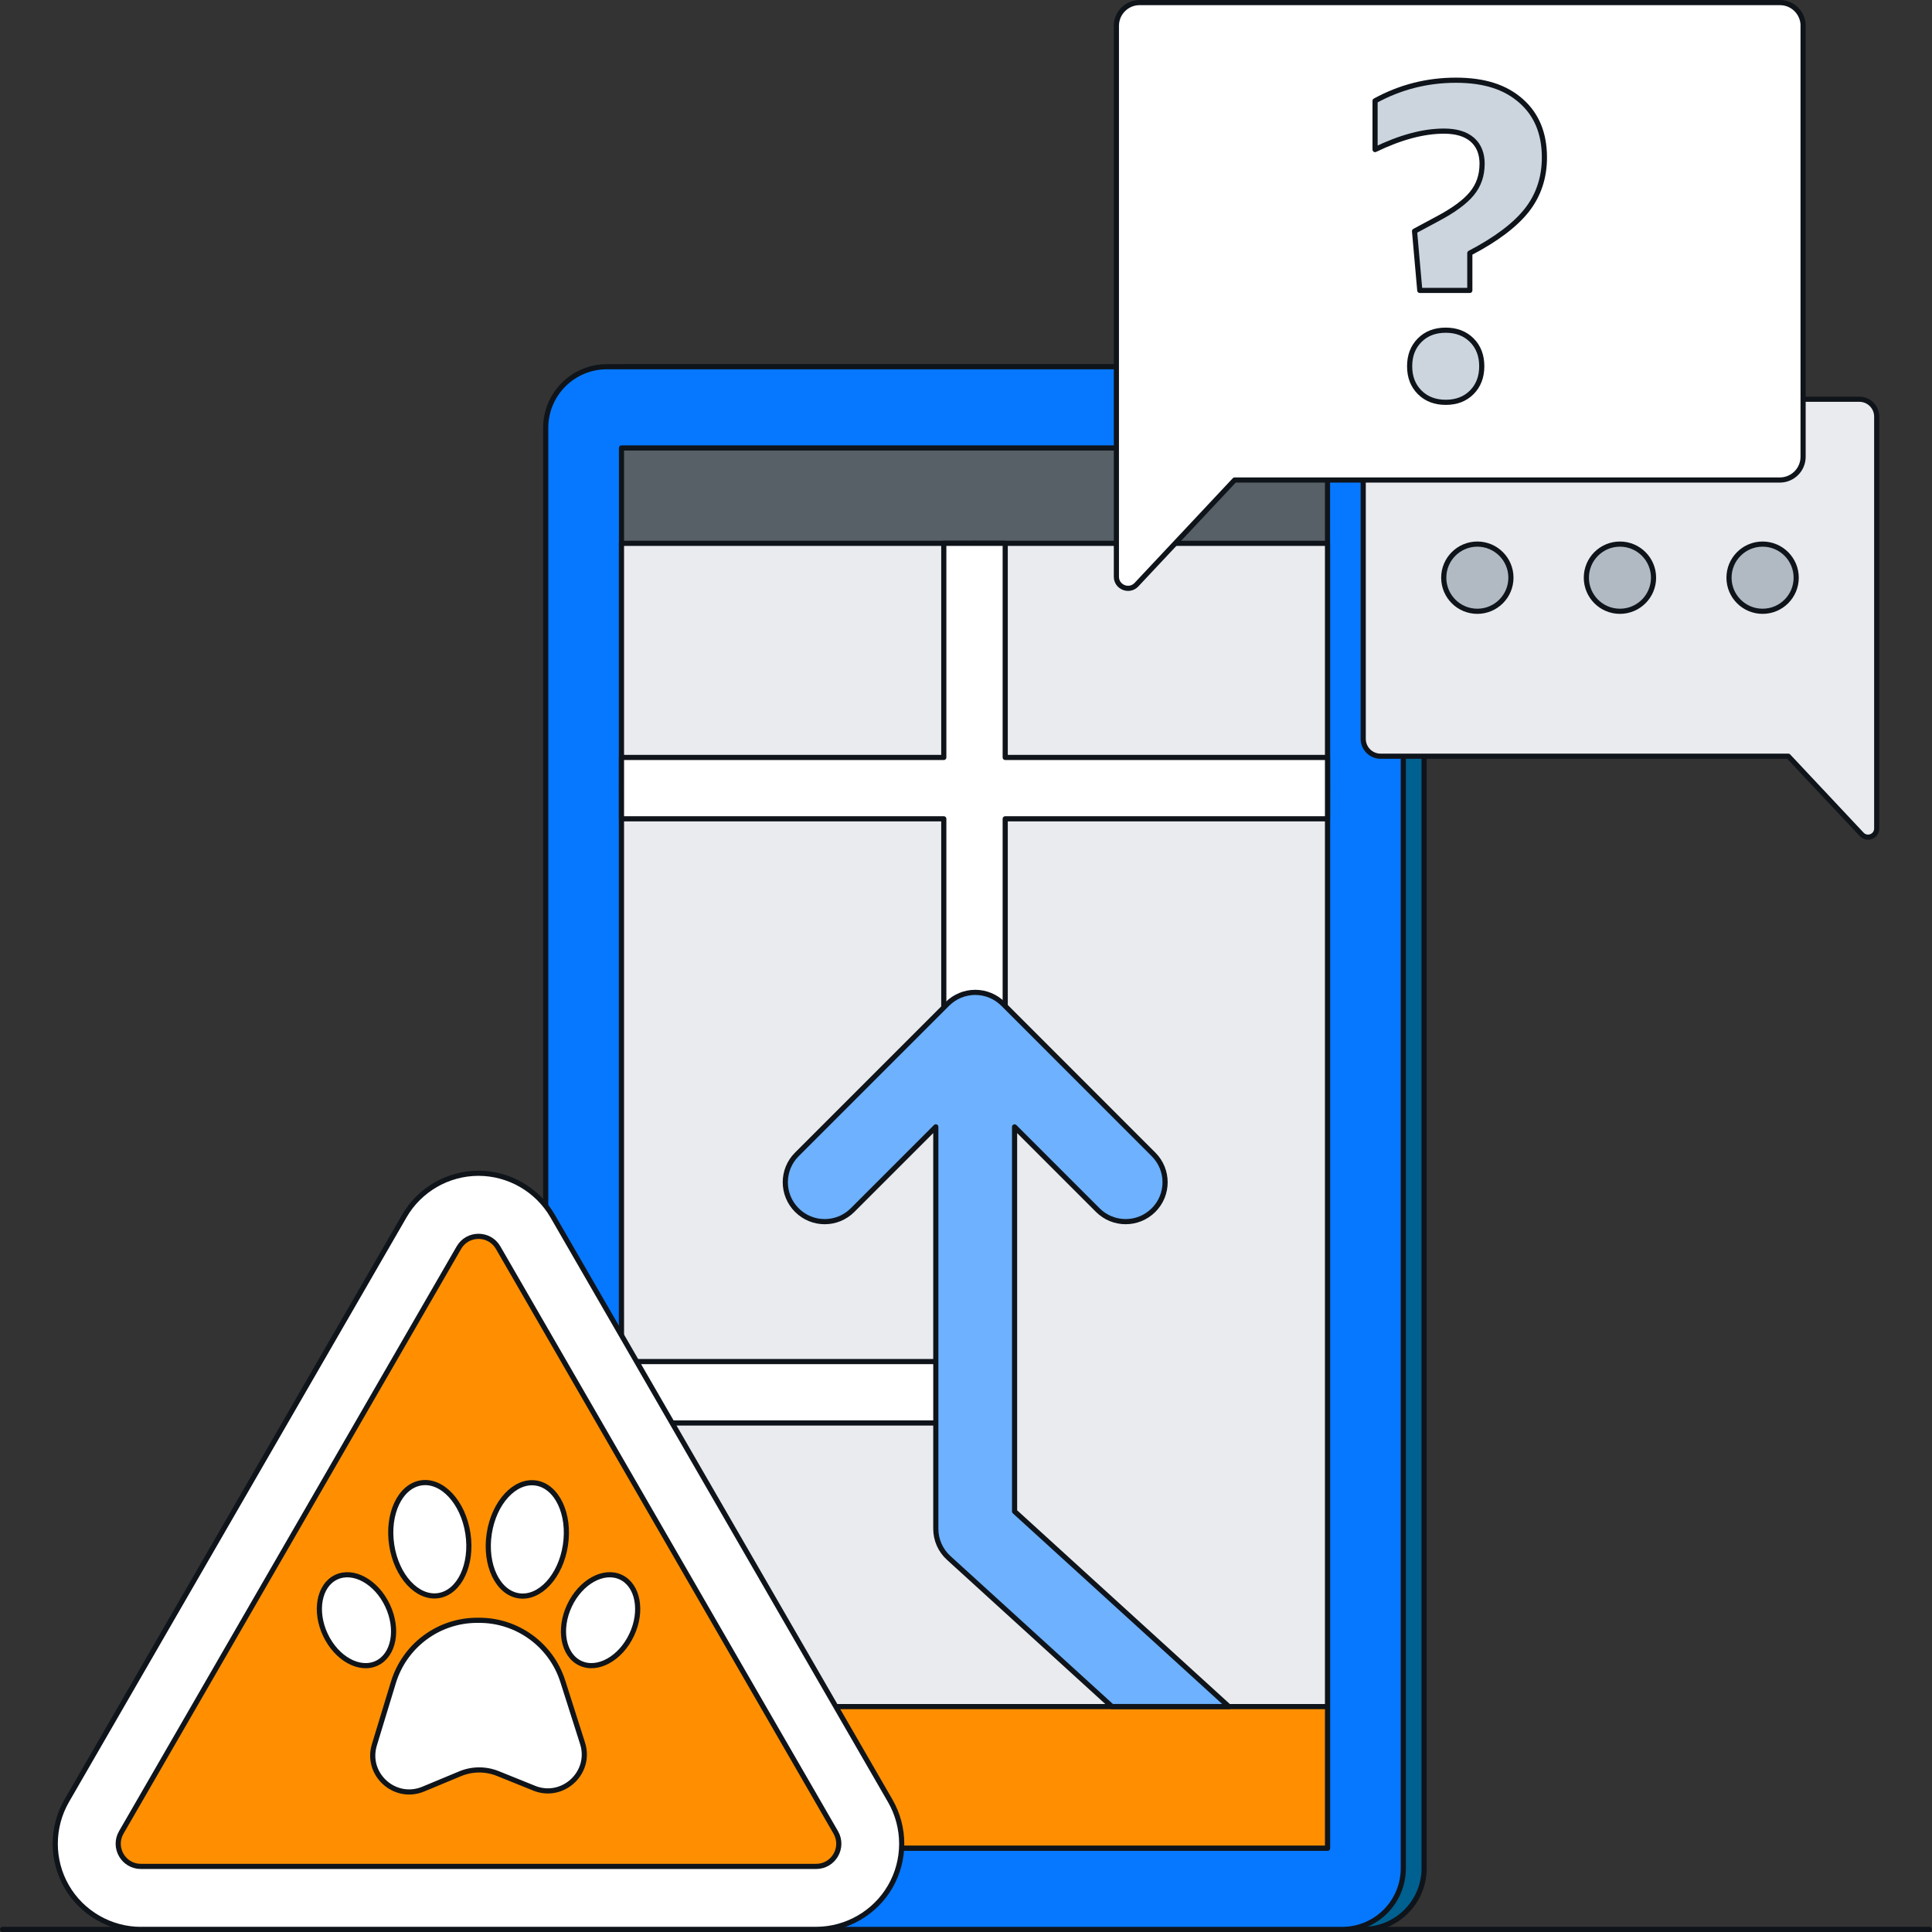 <svg width="375" height="375" viewBox="0 0 375 375" fill="none" xmlns="http://www.w3.org/2000/svg">
<rect x="0" y="0" width="375" height="375" fill="#333333" stroke="none"/>
<g clip-path="url(#clip0_2881_4483)">
<path d="M0.5 374.5H374.5" stroke="#0F141A" stroke-linecap="round" stroke-linejoin="round"/>
<path d="M264.55 71.18H121.83C115.274 71.18 109.96 76.494 109.96 83.05V362.63C109.96 369.186 115.274 374.5 121.83 374.5H264.55C271.106 374.5 276.42 369.186 276.42 362.63V83.05C276.42 76.494 271.106 71.18 264.55 71.18Z" fill="#006090" stroke="#0F141A" stroke-linecap="round" stroke-linejoin="round"/>
<path d="M260.51 71.18H117.79C111.234 71.18 105.92 76.494 105.92 83.05V362.63C105.92 369.186 111.234 374.5 117.79 374.5H260.51C267.066 374.5 272.38 369.186 272.38 362.63V83.05C272.38 76.494 267.066 71.18 260.51 71.18Z" fill="#0578FF" stroke="#0F141A" stroke-linecap="round" stroke-linejoin="round"/>
<path d="M257.67 86.95H120.63V358.73H257.67V86.95Z" fill="#575F67" stroke="#0F141A" stroke-linecap="round" stroke-linejoin="round"/>
<path d="M257.67 105.46H120.63V331.25H257.67V105.46Z" fill="#E9EBEF" stroke="#0F141A" stroke-linecap="round" stroke-linejoin="round"/>
<path d="M189.15 105.46V293.23L230.9 331.25" stroke="#0F141A" stroke-linecap="round" stroke-linejoin="round"/>
<path d="M257.67 153.21H120.63" stroke="#0F141A" stroke-linecap="round" stroke-linejoin="round"/>
<path d="M120.63 270.24H189.15" stroke="#0F141A" stroke-linecap="round" stroke-linejoin="round"/>
<path d="M257.67 331.25H120.63V358.72H257.67V331.25Z" fill="#FF8F00" stroke="#0F141A" stroke-linecap="round" stroke-linejoin="round"/>
<path d="M257.67 147.02H195.11V105.46H183.19V147.02H120.63V158.93H183.19V276.19H195.11V158.93H257.67V147.02Z" fill="white" stroke="#0F141A" stroke-linecap="round" stroke-linejoin="round"/>
<path d="M189.15 264.28H120.63V276.2H189.15V264.28Z" fill="white" stroke="#0F141A" stroke-linecap="round" stroke-linejoin="round"/>
<path d="M238.52 331.25L196.93 293.37V218.73L213.08 234.88C214.57 236.37 216.53 237.12 218.49 237.12C220.45 237.12 222.4 236.37 223.9 234.88C226.89 231.9 226.89 227.06 223.9 224.07L194.7 194.86C193.27 193.43 191.33 192.62 189.29 192.62C187.25 192.62 185.32 193.43 183.88 194.86L154.67 224.07C151.68 227.05 151.68 231.89 154.67 234.88C157.66 237.87 162.49 237.87 165.48 234.88L181.64 218.72V296.74C181.64 298.89 182.54 300.94 184.14 302.39L215.82 331.24H238.52V331.25Z" fill="#6DB1FF" stroke="#0F141A" stroke-linecap="round" stroke-linejoin="round"/>
<path d="M27.35 374.5C21.43 374.5 15.9 371.31 12.94 366.18C9.98 361.05 9.99 354.68 12.94 349.55L78.47 236.05C81.42 230.92 86.95 227.73 92.87 227.73C98.79 227.73 104.3 230.91 107.27 236.04L172.8 349.55C175.76 354.69 175.76 361.06 172.8 366.18C169.84 371.3 164.32 374.49 158.4 374.49H27.35V374.5Z" fill="white" stroke="#0F141A" stroke-linecap="round" stroke-linejoin="round"/>
<path d="M162.22 355.67L96.69 242.17C95 239.24 90.76 239.24 89.07 242.17L23.54 355.67C21.85 358.6 23.96 362.27 27.35 362.27H158.41C161.8 362.27 163.91 358.6 162.22 355.67Z" fill="#FF8F00" stroke="#0F141A" stroke-linecap="round" stroke-linejoin="round"/>
<path d="M103.67 347.08L96.62 344.24C94.28 343.3 91.65 343.31 89.32 344.28L82.16 347.26C76.63 349.56 70.92 344.39 72.67 338.66L76.36 326.55C78.53 319.44 85.06 314.55 92.5 314.5H92.9C100.35 314.44 106.98 319.24 109.24 326.34L113.07 338.37C114.89 344.08 109.23 349.32 103.68 347.09L103.67 347.08Z" fill="white" stroke="#0F141A" stroke-linecap="round" stroke-linejoin="round"/>
<path d="M73.126 322.832C76.459 321.262 77.399 316.251 75.227 311.64C73.055 307.028 68.593 304.562 65.26 306.132C61.928 307.701 60.987 312.712 63.159 317.324C65.331 321.936 69.793 324.402 73.126 322.832Z" fill="white" stroke="#0F141A" stroke-linecap="round" stroke-linejoin="round"/>
<path d="M122.607 317.322C124.779 312.711 123.839 307.7 120.506 306.13C117.173 304.56 112.711 307.026 110.539 311.638C108.367 316.25 109.308 321.261 112.64 322.83C115.973 324.4 120.435 321.934 122.607 317.322Z" fill="white" stroke="#0F141A" stroke-linecap="round" stroke-linejoin="round"/>
<path d="M85.097 309.711C89.181 309.087 91.743 303.681 90.819 297.638C89.895 291.594 85.836 287.201 81.752 287.825C77.668 288.449 75.107 293.854 76.031 299.898C76.954 305.942 81.013 310.335 85.097 309.711Z" fill="white" stroke="#0F141A" stroke-linecap="round" stroke-linejoin="round"/>
<path d="M109.748 299.927C110.672 293.884 108.11 288.478 104.027 287.854C99.943 287.23 95.884 291.623 94.96 297.667C94.036 303.711 96.598 309.116 100.681 309.74C104.765 310.364 108.824 305.971 109.748 299.927Z" fill="white" stroke="#0F141A" stroke-linecap="round" stroke-linejoin="round"/>
<path d="M264.6 80.86V143.41C264.6 145.27 266.11 146.78 267.97 146.78H347.11L361.36 161.96C362.41 163.07 364.27 162.33 364.27 160.81V80.86C364.27 79 362.76 77.49 360.9 77.49H267.97C266.11 77.49 264.6 79 264.6 80.86Z" fill="#E9EBEF" stroke="#0F141A" stroke-linecap="round" stroke-linejoin="round"/>
<path d="M342.12 118.65C345.721 118.65 348.64 115.731 348.64 112.13C348.64 108.529 345.721 105.61 342.12 105.61C338.519 105.61 335.6 108.529 335.6 112.13C335.6 115.731 338.519 118.65 342.12 118.65Z" fill="#B1BAC3" stroke="#0F141A" stroke-linecap="round" stroke-linejoin="round"/>
<path d="M314.43 118.65C318.031 118.65 320.95 115.731 320.95 112.13C320.95 108.529 318.031 105.61 314.43 105.61C310.829 105.61 307.91 108.529 307.91 112.13C307.91 115.731 310.829 118.65 314.43 118.65Z" fill="#B1BAC3" stroke="#0F141A" stroke-linecap="round" stroke-linejoin="round"/>
<path d="M286.75 118.65C290.351 118.65 293.27 115.731 293.27 112.13C293.27 108.529 290.351 105.61 286.75 105.61C283.149 105.61 280.23 108.529 280.23 112.13C280.23 115.731 283.149 118.65 286.75 118.65Z" fill="#B1BAC3" stroke="#0F141A" stroke-linecap="round" stroke-linejoin="round"/>
<path d="M349.98 5.01V88.66C349.98 91.15 347.96 93.17 345.47 93.17H239.64L220.59 113.48C219.19 114.97 216.69 113.98 216.69 111.94V93.18V66.09V5.01C216.69 2.52 218.71 0.5 221.2 0.5H345.48C347.97 0.5 349.99 2.52 349.99 5.01H349.98Z" fill="white" stroke="#0F141A" stroke-linecap="round" stroke-linejoin="round"/>
<path d="M287.68 31.84C287.68 29.8 287.04 28.22 285.77 27.11C284.49 26 282.66 25.45 280.27 25.45C276.3 25.45 271.84 26.64 266.9 29.03V19.57C271.78 16.9 277.01 15.57 282.57 15.57C288.13 15.57 292.18 16.9 295.22 19.57C298.26 22.24 299.77 25.9 299.77 30.56C299.77 34.48 298.63 37.89 296.37 40.78C294.1 43.67 290.4 46.46 285.29 49.13V56.37H275.58L274.56 44.87L278.99 42.49C282.11 40.84 284.34 39.21 285.67 37.59C287.01 35.97 287.67 34.05 287.67 31.84H287.68ZM280.61 78.09C278.54 78.09 276.85 77.44 275.56 76.15C274.26 74.85 273.61 73.17 273.61 71.09C273.61 69.01 274.26 67.33 275.56 66.03C276.85 64.73 278.54 64.09 280.61 64.09C282.68 64.09 284.37 64.74 285.67 66.03C286.97 67.33 287.61 69.02 287.61 71.09C287.61 73.16 286.96 74.85 285.67 76.15C284.37 77.45 282.69 78.09 280.61 78.09Z" fill="#CCD5DE" stroke="#0F141A" stroke-linecap="round" stroke-linejoin="round"/>
</g>
<defs>
<clipPath id="clip0_2881_4483">
<rect width="375" height="375" fill="white"/>
</clipPath>
</defs>
</svg>
